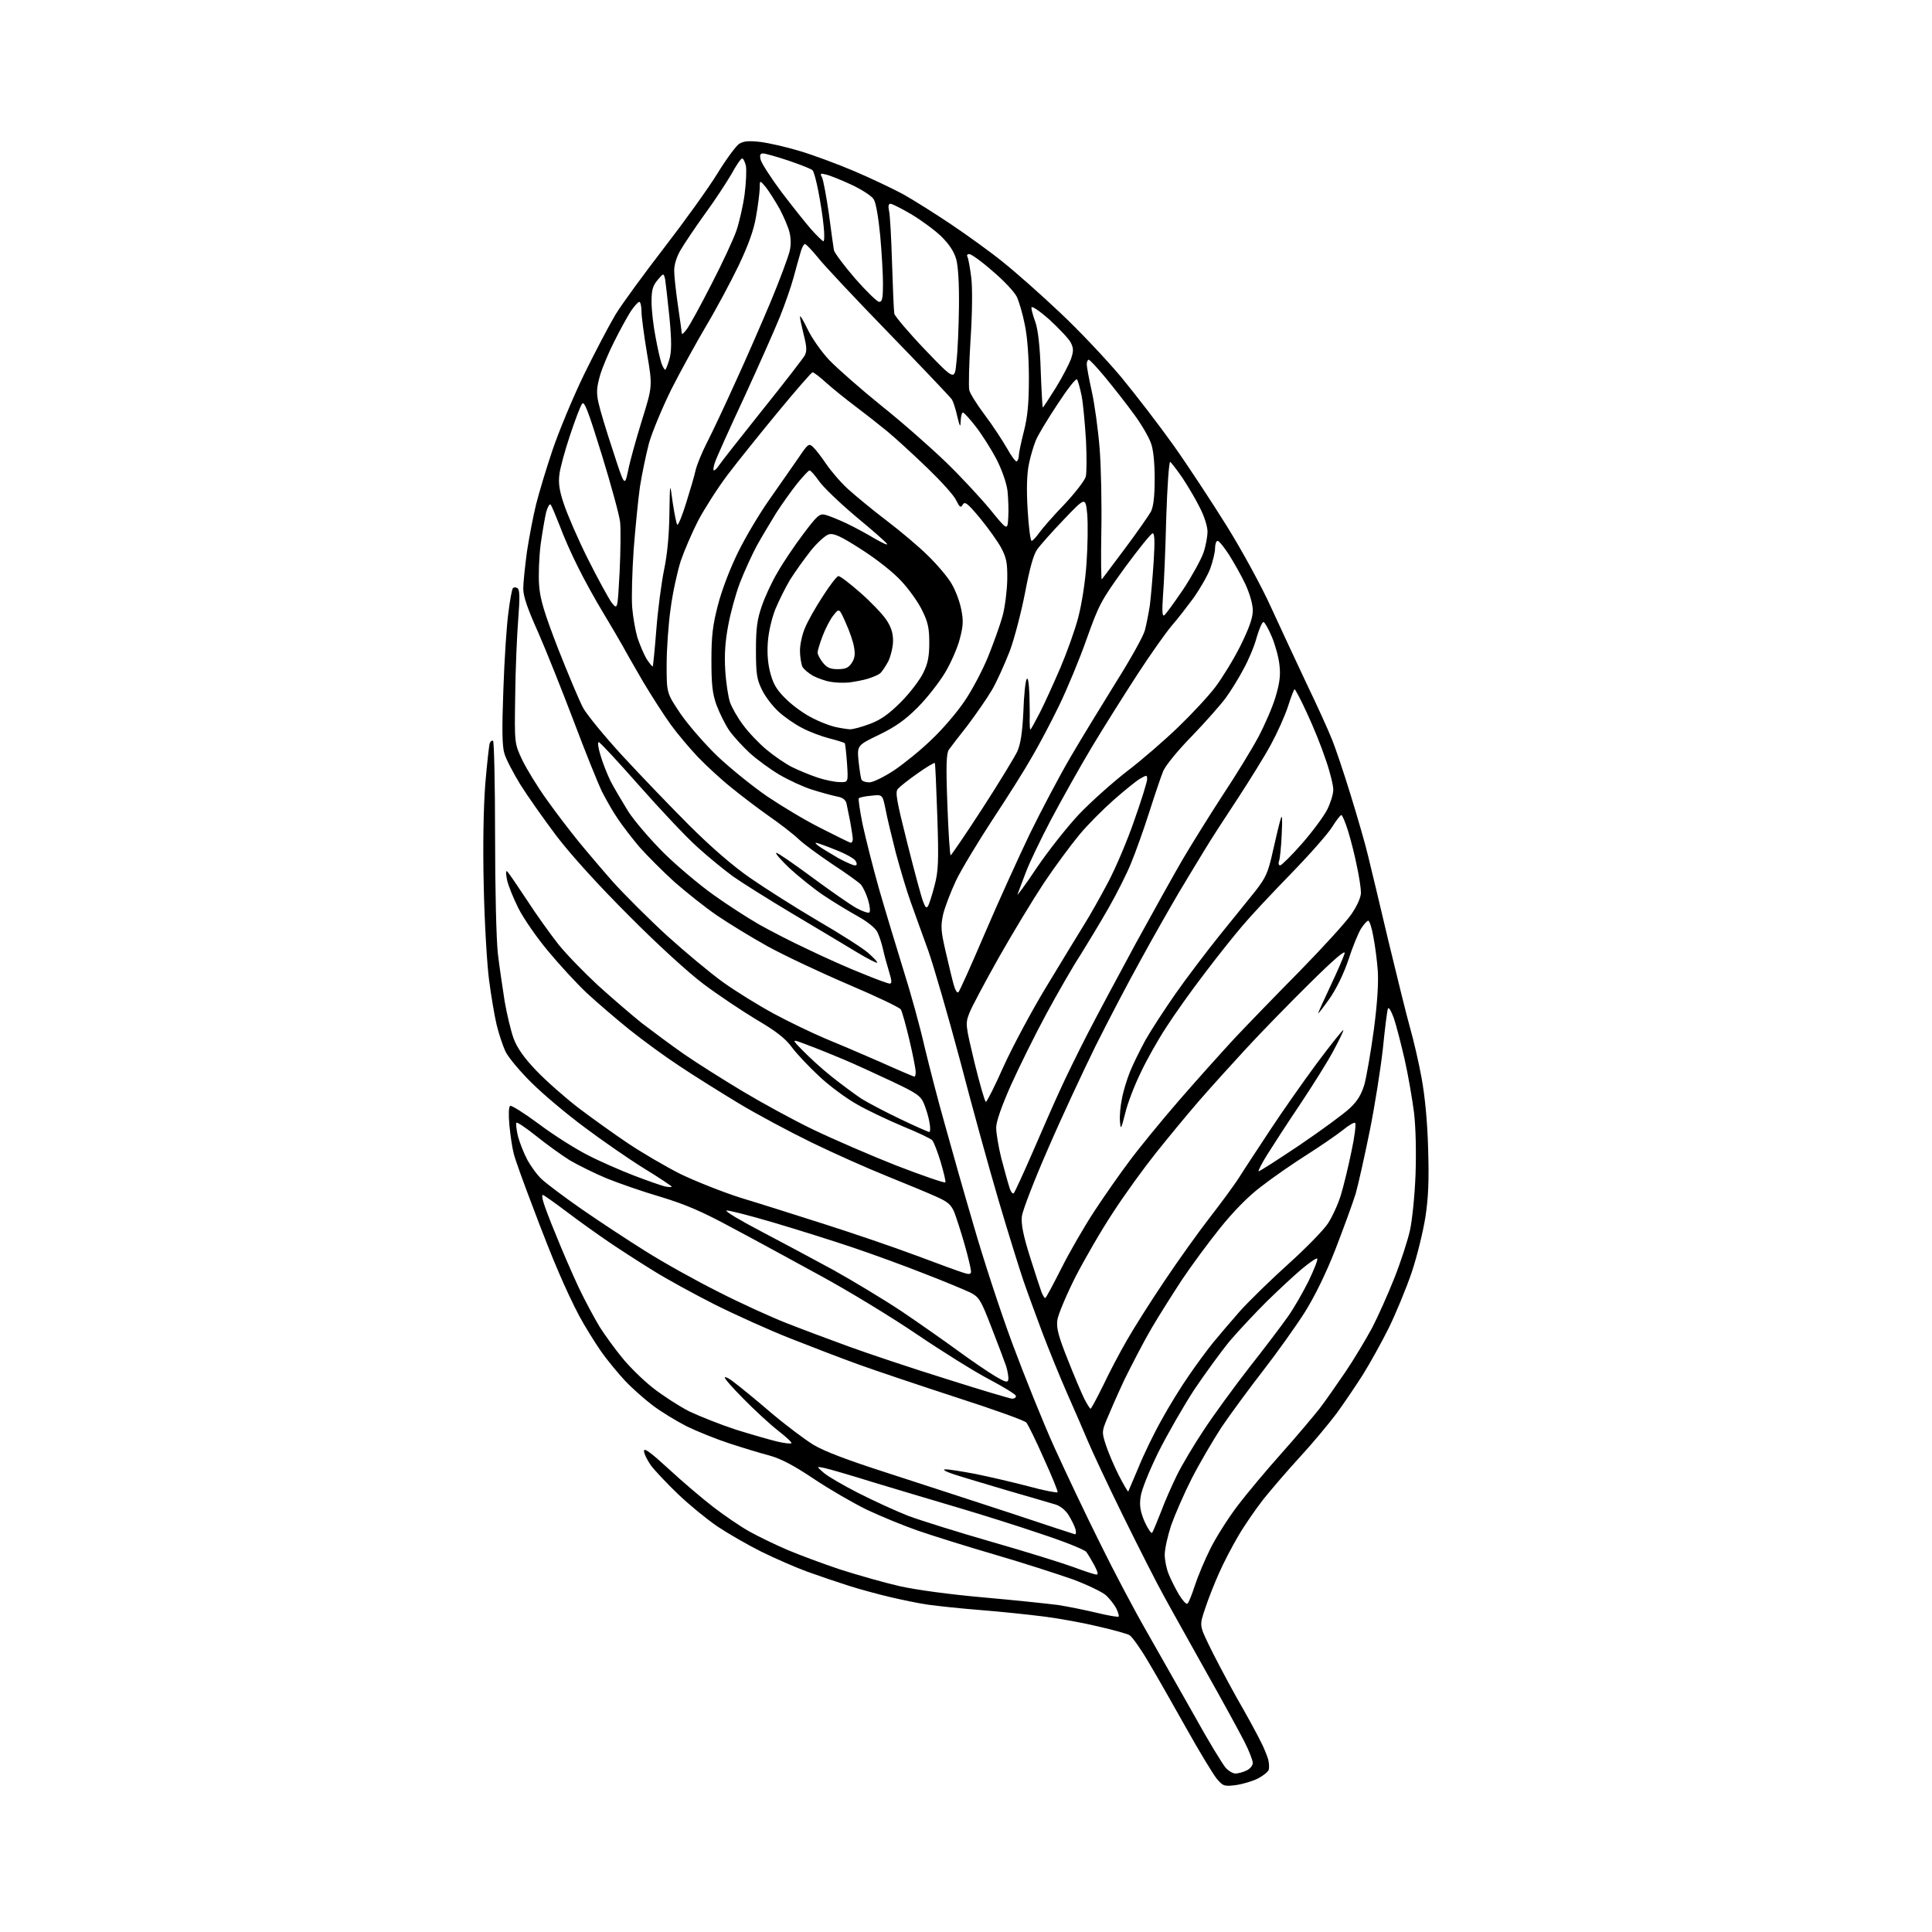 <?xml version="1.0" encoding="UTF-8" standalone="no"?>
<svg 
  version="1.1" 
  xmlns="http://www.w3.org/2000/svg" 
  xmlns:xlink="http://www.w3.org/1999/xlink" 
  xmlns:svg="http://www.w3.org/2000/svg"
  xmlns:rdf="http://www.w3.org/1999/02/22-rdf-syntax-ns#"
  xmlns:cc="http://creativecommons.org/ns#"
  xmlns:dc="http://purl.org/dc/elements/1.1/"
  viewBox="0 0 768 768"
  width="768"
  height="768"
>
<style>svg {background-color: white; }</style>"
<path stroke="none" fill="black" fill-rule="evenodd" d="M491.3,709.6C486.6,710.2 486.2,710.0 483.7,707.1C482.3,705.4 476.7,696.2 471.4,686.7C466.1,677.2 459.3,665.3 456.3,660.3C453.3,655.2 450.0,650.6 449.0,650.0C447.9,649.4 442.5,647.9 436.8,646.6C431.1,645.2 421.3,643.4 415.0,642.6C408.7,641.8 397.2,640.6 389.5,640.0C381.8,639.4 372.6,638.4 369.0,637.9C365.4,637.4 358.7,636.0 354.0,634.9C349.3,633.8 341.9,631.8 337.5,630.4C333.1,629.0 325.7,626.5 321.0,624.8C316.3,623.1 308.1,619.5 302.6,616.8C297.2,614.1 289.4,609.6 285.2,606.8C281.1,604.0 274.1,598.3 269.7,594.1C265.3,589.9 260.4,584.7 258.8,582.6C257.3,580.5 256.0,577.8 256.0,576.8C256.0,575.4 258.6,577.3 265.9,584.0C271.3,589.0 279.3,595.8 283.6,599.1C287.9,602.4 294.3,606.8 297.9,608.8C301.5,610.8 308.3,614.1 313.0,616.1C317.7,618.1 327.1,621.6 334.0,623.9C340.9,626.1 351.4,629.1 357.5,630.5C364.2,632.0 377.4,633.8 391.0,635.0C403.4,636.1 416.6,637.5 420.5,638.0C424.4,638.6 431.3,640.0 435.9,641.1C440.5,642.2 444.4,642.9 444.7,642.6C444.9,642.4 444.5,640.9 443.7,639.3C442.9,637.8 441.1,635.5 439.7,634.2C438.3,632.9 432.3,630.0 426.4,627.8C420.4,625.7 406.5,621.2 395.5,618.0C384.5,614.8 370.8,610.5 365.0,608.5C359.2,606.5 350.0,602.7 344.5,600.1C339.0,597.4 329.5,591.9 323.4,587.8C315.5,582.5 310.5,579.9 305.9,578.6C302.4,577.7 295.2,575.5 290.0,573.8C284.8,572.1 277.1,569.0 273.0,567.0C268.9,564.9 262.8,561.2 259.5,558.7C256.2,556.2 251.2,551.8 248.4,548.8C245.7,545.9 241.3,540.6 238.8,537.0C236.3,533.4 232.4,527.1 230.2,523.0C228.0,518.9 224.4,511.2 222.2,506.0C219.9,500.8 215.2,488.9 211.7,479.5C208.1,470.1 204.7,460.7 204.2,458.5C203.6,456.3 202.9,451.3 202.5,447.4C202.1,443.0 202.2,440.0 202.8,439.6C203.3,439.3 208.4,442.5 214.2,446.8C219.9,451.1 228.6,456.6 233.5,459.1C238.5,461.7 246.8,465.3 252.0,467.3C257.2,469.3 262.7,471.2 264.2,471.6C265.8,471.9 267.0,472.0 267.0,471.7C267.0,471.5 262.0,468.1 255.9,464.4C249.8,460.6 239.1,453.2 232.2,448.0C225.2,442.8 215.8,434.9 211.4,430.5C206.9,426.1 202.3,420.6 201.1,418.3C199.9,415.9 198.3,411.0 197.4,407.3C196.5,403.5 195.2,395.6 194.4,389.5C193.6,383.4 192.6,366.8 192.3,352.5C191.9,335.8 192.2,321.1 192.9,311.7C193.6,303.5 194.4,296.2 194.7,295.4C195.0,294.7 195.6,294.2 196.0,294.5C196.4,294.8 196.8,311.7 196.8,332.2C196.8,353.7 197.3,373.5 197.9,379.0C198.5,384.2 199.8,392.8 200.6,398.0C201.5,403.2 203.1,409.9 204.2,412.9C205.6,416.6 208.3,420.5 213.2,425.6C217.0,429.6 224.5,436.2 229.8,440.3C235.2,444.4 244.0,450.7 249.5,454.4C255.0,458.1 264.4,463.6 270.3,466.6C276.3,469.5 287.1,473.8 294.3,476.1C301.6,478.3 316.7,483.1 328.0,486.7C339.3,490.3 355.7,495.9 364.5,499.2C373.3,502.5 381.7,505.6 383.2,506.0C385.4,506.7 386.0,506.5 386.0,505.4C386.0,504.6 384.9,499.8 383.5,494.9C382.1,489.9 380.2,484.2 379.4,482.0C378.1,478.9 376.9,477.8 372.2,475.7C369.1,474.3 360.2,470.6 352.5,467.5C344.8,464.4 331.3,458.4 322.5,454.1C313.7,449.8 300.6,442.8 293.5,438.5C286.4,434.2 275.8,427.6 270.0,423.7C264.2,419.9 255.2,413.3 250.1,409.2C244.9,405.0 237.2,398.4 233.1,394.6C229.0,390.7 222.2,383.3 217.9,378.1C213.6,373.0 208.3,365.4 206.1,361.1C204.0,356.9 201.9,351.7 201.5,349.5C201.0,346.9 201.1,345.8 201.7,346.5C202.3,347.1 205.7,352.1 209.4,357.7C213.0,363.3 218.7,371.2 221.9,375.3C225.1,379.3 232.2,386.6 237.6,391.6C243.0,396.5 250.9,403.3 255.0,406.6C259.2,409.8 266.8,415.5 272.0,419.1C277.2,422.7 287.7,429.3 295.2,433.8C302.7,438.3 315.3,445.2 323.2,449.0C331.1,452.8 346.1,459.3 356.5,463.4C366.9,467.4 375.6,470.4 375.8,470.0C376.0,469.5 375.1,465.9 373.9,461.8C372.7,457.8 371.2,454.0 370.6,453.3C370.0,452.6 364.7,450.1 358.8,447.7C352.9,445.2 344.6,441.3 340.5,438.9C336.4,436.6 329.6,431.6 325.6,427.8C321.5,424.0 316.6,418.8 314.7,416.2C312.1,412.7 308.5,409.9 300.5,405.2C294.7,401.7 285.3,395.4 279.7,391.2C273.8,386.8 261.3,375.4 250.0,364.0C237.6,351.6 227.1,340.0 221.2,332.3C216.1,325.5 209.6,316.3 206.8,311.8C204.0,307.2 201.1,301.7 200.5,299.5C199.6,296.6 199.5,289.8 200.1,274.0C200.5,262.2 201.4,248.4 202.1,243.5C202.7,238.6 203.5,234.2 203.9,233.8C204.2,233.4 205.1,233.4 205.7,233.8C206.6,234.4 206.7,237.3 206.0,246.2C205.5,252.5 204.9,266.3 204.8,276.6C204.5,295.5 204.5,295.5 207.6,302.1C209.4,305.8 213.8,313.0 217.5,318.1C221.2,323.3 226.8,330.6 229.9,334.4C233.0,338.2 239.2,345.5 243.6,350.5C248.1,355.5 257.8,365.2 265.1,371.9C272.5,378.6 282.6,387.0 287.5,390.5C292.4,394.0 301.4,399.6 307.5,402.9C313.6,406.2 322.6,410.5 327.5,412.6C332.4,414.6 342.5,418.9 349.8,422.1C357.1,425.4 363.3,428.0 363.5,428.0C363.8,428.0 364.0,427.1 364.0,426.1C364.0,425.0 362.9,419.3 361.5,413.4C360.1,407.5 358.6,402.1 358.1,401.3C357.7,400.5 348.2,396.0 336.9,391.2C325.7,386.4 311.3,379.6 305.0,376.1C298.7,372.6 289.7,367.1 285.0,363.9C280.3,360.7 272.7,354.6 268.0,350.5C263.4,346.3 257.2,340.1 254.2,336.7C251.3,333.3 247.4,328.2 245.6,325.5C243.7,322.8 240.9,317.8 239.2,314.5C237.6,311.1 232.5,298.5 228.0,286.5C223.4,274.4 217.1,258.6 213.9,251.3C209.7,242.0 208.0,237.0 208.0,234.0C208.0,231.7 208.7,225.0 209.5,219.1C210.4,213.3 212.0,204.9 213.1,200.5C214.2,196.1 217.1,186.4 219.6,179.0C222.1,171.6 227.7,158.1 232.1,149.0C236.5,140.0 242.2,129.2 244.7,125.0C247.2,120.9 255.9,109.0 264.0,98.5C272.1,88.0 281.6,74.8 285.1,69.1C288.6,63.4 292.5,58.1 293.8,57.2C295.5,56.1 297.5,55.9 302.1,56.4C305.4,56.8 312.5,58.4 317.8,60.0C323.2,61.6 332.9,65.2 339.5,68.0C346.1,70.8 354.9,75.0 359.0,77.2C363.1,79.5 371.7,84.9 378.1,89.2C384.5,93.5 393.8,100.2 398.6,104.1C403.5,108.0 413.7,117.0 421.3,124.2C428.9,131.3 439.8,142.9 445.6,149.8C451.3,156.7 460.7,168.9 466.4,176.9C472.1,184.9 481.6,199.4 487.6,209.0C493.7,218.8 501.5,233.1 505.3,241.5C509.1,249.8 515.5,263.5 519.5,272.0C523.6,280.5 528.0,290.2 529.3,293.5C530.7,296.8 534.1,306.9 536.9,316.0C539.7,325.1 542.9,336.1 543.9,340.5C545.0,344.9 548.6,360.0 551.9,374.0C555.3,388.0 559.1,403.6 560.5,408.5C561.9,413.4 564.0,422.4 565.1,428.5C566.4,435.6 567.4,445.5 567.7,456.5C568.1,469.2 567.8,476.2 566.6,483.9C565.7,489.6 563.3,499.5 561.1,506.0C558.9,512.4 554.8,522.3 552.0,528.0C549.2,533.6 544.6,541.9 541.8,546.4C539.0,550.8 534.2,557.9 531.2,562.0C528.1,566.1 521.7,573.8 516.9,579.0C512.1,584.2 505.5,591.9 502.2,596.0C499.0,600.1 494.4,606.8 492.1,610.8C489.7,614.9 486.3,621.4 484.6,625.3C482.8,629.3 480.3,635.6 479.1,639.3C476.8,646.1 476.8,646.1 480.5,653.8C482.5,658.0 487.4,667.3 491.4,674.5C495.5,681.6 499.8,689.5 501.0,692.0C502.3,694.4 503.6,697.7 504.1,699.3C504.5,700.8 504.6,702.8 504.3,703.6C504.0,704.4 502.1,705.9 500.0,707.0C498.0,708.0 494.1,709.2 491.3,709.6zM491.1,705.0C492.1,705.0 494.1,704.5 495.5,703.8C496.9,703.2 498.0,701.8 498.0,700.8C498.0,699.8 496.5,695.9 494.6,692.2C492.7,688.5 485.9,676.0 479.4,664.5C473.0,653.0 465.4,639.5 462.7,634.5C459.9,629.5 452.6,615.1 446.4,602.5C440.2,589.9 434.0,576.6 432.5,573.0C431.0,569.4 427.3,560.9 424.3,554.1C421.3,547.3 416.8,536.2 414.3,529.6C411.8,522.9 408.4,513.7 406.8,509.0C405.2,504.3 400.7,489.9 396.9,477.0C393.1,464.1 386.2,439.1 381.6,421.4C376.9,403.8 371.2,384.2 369.0,377.9C366.7,371.7 363.6,362.9 362.0,358.5C360.4,354.1 357.8,345.3 356.1,339.0C354.5,332.7 352.6,324.9 352.0,321.6C350.8,315.8 350.8,315.8 346.4,316.3C343.9,316.5 341.7,317.0 341.4,317.3C341.1,317.5 341.8,322.2 342.9,327.7C344.1,333.2 347.0,344.8 349.5,353.6C352.0,362.3 356.4,376.7 359.1,385.5C361.9,394.3 365.7,408.0 367.5,416.0C369.4,423.9 373.0,437.9 375.6,447.0C378.1,456.1 383.2,474.1 387.0,487.0C390.7,499.9 397.6,521.1 402.4,534.0C407.2,546.9 414.7,565.6 419.2,575.5C423.7,585.4 431.8,602.5 437.3,613.5C442.7,624.5 450.9,640.0 455.5,648.0C460.0,656.0 468.6,671.0 474.5,681.5C480.3,692.0 486.1,701.5 487.3,702.8C488.4,704.0 490.1,705.0 491.1,705.0zM472.0,637.5C472.5,637.2 473.8,633.9 475.0,630.2C476.2,626.5 479.0,619.9 481.2,615.5C483.4,611.1 488.2,603.5 492.0,598.5C495.8,593.5 503.7,584.1 509.6,577.5C515.5,570.9 522.1,563.0 524.5,560.0C526.8,557.0 531.4,550.4 534.8,545.4C538.2,540.4 542.9,532.5 545.4,527.9C547.8,523.3 551.8,514.3 554.3,508.0C556.8,501.7 559.6,493.1 560.5,489.0C561.4,484.9 562.4,474.9 562.7,466.8C563.0,457.9 562.8,448.3 562.1,442.3C561.4,436.9 559.8,427.5 558.4,421.3C557.0,415.2 555.1,407.8 554.1,404.8C553.0,401.8 552.0,400.1 551.7,401.0C551.4,401.8 550.5,409.0 549.7,417.0C548.8,425.0 546.5,439.6 544.5,449.5C542.5,459.4 540.0,470.6 538.9,474.5C537.7,478.4 534.1,488.2 530.9,496.5C527.2,506.0 522.7,515.2 518.7,521.6C515.2,527.1 507.8,537.5 502.3,544.6C496.7,551.8 489.2,562.0 485.6,567.3C482.1,572.7 476.7,581.9 473.7,587.8C470.7,593.7 467.1,602.0 465.6,606.2C464.2,610.4 463.0,615.7 463.0,618.0C463.0,620.2 463.7,623.7 464.6,625.8C465.4,627.8 467.2,631.4 468.6,633.8C470.0,636.1 471.5,637.8 472.0,637.5zM435.8,625.9C436.7,626.0 436.4,624.9 435.0,622.2C433.9,620.2 432.5,617.8 431.8,616.9C431.1,616.0 423.1,612.8 414.0,609.8C404.9,606.7 390.3,602.1 381.5,599.5C372.7,596.9 357.6,592.4 348.0,589.5C338.4,586.5 329.1,583.8 327.5,583.5C324.5,582.9 324.5,582.9 327.5,585.5C329.1,586.9 335.3,590.5 341.2,593.5C347.1,596.5 356.0,600.6 361.1,602.6C366.2,604.5 381.3,609.2 394.5,613.0C407.8,616.8 422.2,621.3 426.6,622.9C430.9,624.5 435.1,625.9 435.8,625.9zM427.3,609.9C427.8,609.9 427.8,609.0 427.5,607.8C427.1,606.5 425.9,604.1 424.8,602.3C423.7,600.5 421.6,598.7 419.7,598.1C417.9,597.6 409.3,595.0 400.5,592.5C391.7,589.9 382.0,587.0 379.0,586.0C375.9,585.0 374.5,584.1 375.7,584.1C376.9,584.0 382.3,584.9 387.7,585.9C393.1,587.0 402.6,589.2 408.7,590.8C414.9,592.5 420.2,593.5 420.4,593.2C420.6,592.8 418.1,586.7 414.9,579.7C411.8,572.6 408.6,566.2 408.0,565.5C407.4,564.7 394.8,560.2 380.2,555.5C365.5,550.7 347.9,544.8 341.0,542.3C334.1,539.8 321.9,535.1 313.8,531.9C305.7,528.7 292.4,522.7 284.2,518.6C276.1,514.5 264.9,508.4 259.5,505.0C254.0,501.6 246.1,496.5 242.0,493.7C237.9,490.9 230.4,485.6 225.4,481.8C220.5,478.1 216.1,475.0 215.8,475.0C215.4,475.0 215.5,476.2 216.0,477.8C216.4,479.3 218.6,485.2 221.0,490.9C223.3,496.7 227.3,505.9 229.9,511.5C232.5,517.0 236.4,524.2 238.4,527.5C240.5,530.8 244.5,536.3 247.3,539.7C250.1,543.2 255.5,548.5 259.4,551.6C263.2,554.6 269.8,558.9 273.9,561.0C278.1,563.0 286.4,566.3 292.5,568.3C298.6,570.2 305.9,572.3 308.8,573.0C311.7,573.7 314.3,574.0 314.6,573.7C314.9,573.4 312.5,571.2 309.3,568.7C306.1,566.2 299.9,560.5 295.6,556.1C291.2,551.7 287.8,547.8 288.1,547.5C288.4,547.2 290.3,548.2 292.2,549.8C294.2,551.3 300.6,556.5 306.4,561.5C312.3,566.5 319.9,572.2 323.3,574.3C327.6,576.9 336.8,580.4 353.0,585.6C365.9,589.8 387.8,596.9 401.5,601.4C415.2,606.0 426.9,609.8 427.3,609.9zM458.0,609.3C458.3,608.9 459.9,605.1 461.5,601.0C463.0,596.9 465.9,590.4 467.8,586.5C469.7,582.6 474.5,574.5 478.5,568.5C482.5,562.4 490.7,551.2 496.6,543.6C502.6,536.0 509.4,527.0 511.8,523.6C514.2,520.3 517.9,513.8 520.2,509.2C522.4,504.6 524.0,500.6 523.6,500.3C523.3,500.0 520.5,501.9 517.3,504.6C514.1,507.3 507.9,513.1 503.4,517.5C499.0,521.9 492.5,528.8 489.0,532.9C485.6,537.0 479.2,545.8 474.8,552.3C470.5,558.9 464.0,570.2 460.4,577.4C456.7,585.0 453.7,592.4 453.4,595.1C452.9,598.5 453.3,600.9 455.0,604.9C456.3,607.7 457.6,609.7 458.0,609.3zM448.5,592.9C448.6,592.7 450.4,588.5 452.5,583.5C454.5,578.5 458.6,570.0 461.7,564.5C464.7,559.0 469.7,550.9 472.8,546.5C475.8,542.1 480.2,536.2 482.4,533.5C484.6,530.8 489.4,525.2 492.9,521.2C496.5,517.2 505.2,508.7 512.2,502.4C519.2,496.1 526.3,488.8 527.9,486.3C529.6,483.7 531.9,478.7 533.0,475.1C534.1,471.5 536.0,463.7 537.2,457.8C538.5,451.9 539.1,446.8 538.7,446.4C538.4,446.0 536.1,447.3 533.7,449.3C531.3,451.2 524.9,455.6 519.4,459.1C514.0,462.5 505.8,468.2 501.3,471.7C496.0,475.7 490.2,481.7 484.9,488.3C480.4,493.9 473.7,503.0 470.0,508.5C466.4,514.0 460.8,522.8 457.7,528.1C454.6,533.4 449.8,542.7 446.9,548.6C444.1,554.6 441.0,561.7 439.9,564.4C438.0,569.0 438.0,569.5 439.6,574.4C440.5,577.2 442.8,582.6 444.7,586.4C446.6,590.1 448.3,593.0 448.5,592.9zM433.5,560.0C433.8,560.0 436.0,555.8 438.5,550.8C440.9,545.7 445.2,537.5 448.0,532.7C450.8,527.8 457.5,517.2 462.9,509.2C468.3,501.1 476.4,489.8 480.9,484.0C485.4,478.2 490.8,470.9 492.8,467.7C494.8,464.5 500.3,456.2 504.9,449.2C509.5,442.2 517.9,430.2 523.6,422.5C529.3,414.9 534.0,409.0 534.0,409.5C534.0,410.1 532.1,413.9 529.9,418.0C527.7,422.1 521.8,431.5 516.8,439.0C511.8,446.4 506.0,455.4 503.8,458.9C501.6,462.4 500.1,465.4 500.3,465.6C500.5,465.8 507.8,461.1 516.6,455.2C525.3,449.3 534.3,442.7 536.6,440.5C539.7,437.6 541.2,435.0 542.4,431.0C543.2,428.0 544.9,418.3 546.1,409.5C547.5,399.0 548.0,390.9 547.7,386.0C547.4,381.9 546.6,375.7 545.9,372.2C545.3,368.8 544.4,366.0 543.9,366.0C543.4,366.0 542.1,367.5 541.0,369.2C539.9,371.0 537.6,376.6 536.0,381.6C534.1,387.2 531.2,393.1 528.5,397.0C526.0,400.5 524.0,403.1 524.0,402.8C524.0,402.5 526.2,397.6 528.9,391.9C531.6,386.2 534.1,380.4 534.5,379.0C535.0,377.3 530.4,381.2 520.5,391.0C512.4,399.0 501.0,410.7 495.2,417.0C489.3,423.4 480.8,432.8 476.3,438.0C471.8,443.2 464.3,452.3 459.5,458.3C454.8,464.2 447.1,474.8 442.5,481.9C437.8,489.0 431.1,500.6 427.4,507.8C423.8,515.0 420.6,522.6 420.3,524.8C419.9,527.9 420.7,531.1 424.5,540.6C427.1,547.2 430.1,554.2 431.1,556.2C432.2,558.3 433.3,560.0 433.5,560.0zM402.3,556.0C403.3,556.0 404.0,555.5 403.8,554.8C403.6,554.2 398.7,551.2 393.0,548.2C387.3,545.2 374.5,537.2 364.6,530.5C354.6,523.7 337.5,513.3 326.5,507.3C315.5,501.3 299.6,492.6 291.1,488.1C279.3,481.7 272.6,478.8 262.7,475.8C255.5,473.7 245.8,470.3 241.1,468.4C236.3,466.4 229.9,463.2 226.6,461.3C223.4,459.3 217.4,455.0 213.3,451.7C209.2,448.4 205.6,446.0 205.3,446.3C205.0,446.7 205.3,449.1 205.9,451.7C206.6,454.3 208.3,458.6 209.7,461.2C211.1,463.7 213.6,467.2 215.4,468.8C217.1,470.4 224.1,475.7 231.0,480.5C237.9,485.3 249.3,492.8 256.5,497.3C263.6,501.8 276.7,509.1 285.5,513.5C294.3,518.0 306.4,523.5 312.5,525.9C318.6,528.3 329.8,532.5 337.5,535.3C345.2,538.1 362.5,543.9 376.0,548.1C389.5,552.4 401.3,555.9 402.3,556.0zM400.8,548.5C401.0,547.7 400.6,545.3 400.0,543.2C399.3,541.2 396.7,534.2 394.1,527.6C389.9,516.7 389.2,515.6 385.7,513.8C383.6,512.8 375.5,509.4 367.7,506.4C359.9,503.3 347.0,498.6 339.0,495.9C331.0,493.2 316.7,488.7 307.2,485.9C297.7,483.1 289.4,481.0 288.8,481.2C288.1,481.5 294.2,485.1 302.2,489.3C310.2,493.5 323.3,500.5 331.2,504.8C339.1,509.2 351.4,516.6 358.6,521.4C365.7,526.2 375.8,533.3 381.0,537.1C386.2,540.9 392.8,545.4 395.5,547.0C399.5,549.4 400.6,549.7 400.8,548.5zM415.5,516.0C415.8,516.0 418.6,510.7 421.9,504.2C425.1,497.8 431.0,487.6 435.0,481.5C439.0,475.4 445.3,466.4 449.0,461.5C452.7,456.5 461.6,445.6 468.8,437.3C476.0,429.0 485.9,418.0 490.7,412.8C495.5,407.7 507.1,395.7 516.5,386.2C525.8,376.7 535.2,366.4 537.2,363.4C539.5,360.1 541.0,356.6 541.0,354.9C541.0,353.2 540.3,348.5 539.4,344.4C538.6,340.2 537.0,334.0 535.9,330.4C534.8,326.9 533.6,324.0 533.2,324.0C532.8,324.0 531.2,326.1 529.5,328.8C527.9,331.4 520.5,339.8 513.0,347.5C505.5,355.2 496.9,364.4 493.9,368.0C490.8,371.6 484.0,380.1 478.8,387.0C473.5,393.9 466.7,403.5 463.5,408.5C460.3,413.4 455.7,421.5 453.4,426.5C451.0,431.4 448.2,438.6 447.3,442.5C445.6,449.1 445.5,449.3 445.2,445.7C445.0,443.6 445.4,439.5 446.0,436.7C446.5,433.8 448.0,429.0 449.2,426.0C450.4,423.0 453.2,417.4 455.3,413.5C457.5,409.6 462.9,401.3 467.3,395.0C471.7,388.7 479.7,378.2 484.9,371.7C490.2,365.2 496.6,357.2 499.2,354.0C503.2,348.8 504.1,346.9 506.0,338.3C507.2,332.9 508.6,327.1 509.1,325.5C509.7,323.5 509.8,325.4 509.5,331.6C509.3,336.6 508.8,341.5 508.4,342.4C508.1,343.3 508.3,344.0 508.9,344.0C509.4,344.0 513.4,340.1 517.6,335.3C521.8,330.5 526.3,324.4 527.6,321.8C528.9,319.2 530.0,315.7 530.0,313.9C530.0,312.2 528.7,306.8 527.0,302.0C525.4,297.1 522.1,288.9 519.6,283.6C517.2,278.3 514.9,274.0 514.6,274.0C514.4,274.0 513.2,277.0 512.0,280.8C510.8,284.5 507.8,291.2 505.3,295.8C502.9,300.3 496.8,310.1 491.9,317.6C487.0,325.0 481.1,334.1 478.9,337.8C476.6,341.5 472.0,349.2 468.5,355.0C465.1,360.8 458.3,372.7 453.5,381.5C448.6,390.3 440.5,405.8 435.4,416.0C430.4,426.2 421.8,444.6 416.5,456.9C411.1,469.2 406.5,481.2 406.2,483.5C405.9,486.7 406.7,490.9 409.4,499.5C411.4,505.9 413.5,512.2 414.0,513.6C414.5,514.9 415.2,516.0 415.5,516.0zM403.0,474.3C403.4,473.9 406.8,466.5 410.5,458.0C414.2,449.5 419.0,438.4 421.3,433.5C423.5,428.6 428.5,418.4 432.3,411.0C436.1,403.6 444.8,387.4 451.5,375.0C458.3,362.6 466.7,347.5 470.2,341.5C473.8,335.4 480.9,324.0 486.1,316.0C491.4,308.0 497.7,297.7 500.2,293.0C502.7,288.3 505.8,281.2 507.0,277.2C508.7,271.5 509.1,268.5 508.6,264.3C508.3,261.3 506.9,256.3 505.6,253.2C504.3,250.1 502.8,247.4 502.3,247.3C501.8,247.1 500.6,249.8 499.6,253.2C498.7,256.7 496.3,262.4 494.3,266.0C492.4,269.6 489.2,274.8 487.2,277.5C485.2,280.2 479.2,287.0 473.9,292.5C468.3,298.2 463.4,304.2 462.4,306.5C461.5,308.7 459.0,316.1 456.8,323.0C454.6,329.9 451.4,338.8 449.7,342.9C448.1,347.0 444.0,355.1 440.7,360.9C437.4,366.7 432.3,375.1 429.5,379.6C426.6,384.0 420.5,394.6 415.9,403.1C411.3,411.6 405.0,424.4 401.8,431.5C398.1,439.9 396.0,445.8 396.0,448.3C396.0,450.4 396.9,455.8 398.0,460.3C399.2,464.8 400.6,470.0 401.2,471.8C401.7,473.7 402.6,474.8 403.0,474.3zM369.4,450.0C369.8,450.0 369.9,448.3 369.5,446.3C369.2,444.3 368.2,441.0 367.4,439.0C366.0,435.6 364.8,434.7 354.2,429.7C347.8,426.7 339.1,422.7 335.0,421.0C330.9,419.3 324.6,416.7 321.0,415.4C314.5,412.9 314.5,412.9 319.0,417.5C321.5,420.1 326.6,424.8 330.5,427.9C334.4,431.0 339.8,435.0 342.5,436.8C345.3,438.5 352.3,442.2 358.0,444.9C363.8,447.7 368.9,449.9 369.4,450.0zM391.9,438.0C392.3,438.0 395.5,431.7 398.9,424.0C402.4,416.3 410.0,402.0 415.9,392.3C421.8,382.5 428.6,371.4 431.0,367.5C433.4,363.7 437.7,356.0 440.6,350.5C443.5,345.0 448.2,334.0 450.9,326.1C453.7,318.2 456.0,310.8 456.0,309.8C456.0,308.0 455.9,308.0 453.1,309.6C451.6,310.5 446.9,314.3 442.7,318.0C438.5,321.7 432.3,327.9 429.0,331.9C425.7,335.9 419.3,344.5 414.9,351.1C410.6,357.6 402.5,371.0 397.0,380.7C391.5,390.5 386.2,400.4 385.3,402.8C383.7,407.0 383.8,407.4 387.4,422.5C389.5,431.0 391.5,438.0 391.9,438.0zM381.0,394.4C381.5,393.9 386.2,383.4 391.5,371.0C396.8,358.6 404.9,340.8 409.4,331.4C414.0,322.0 421.2,308.4 425.4,301.2C429.6,294.0 437.8,280.6 443.5,271.4C449.3,262.2 454.5,252.9 455.1,250.6C455.7,248.3 456.6,243.8 457.1,240.5C457.5,237.2 458.2,229.4 458.6,223.2C459.1,215.4 459.0,212.0 458.2,212.0C457.6,212.0 452.6,218.2 447.1,225.7C437.7,238.7 436.9,240.2 432.0,253.9C429.2,261.9 424.2,273.9 421.0,280.5C417.8,287.1 412.9,296.4 410.1,301.1C407.4,305.9 400.4,317.0 394.5,325.9C388.7,334.8 382.1,345.7 380.0,350.1C377.9,354.6 375.6,360.6 374.9,363.5C373.9,368.2 374.0,370.0 375.9,378.2C377.1,383.4 378.5,389.3 379.1,391.4C379.7,393.6 380.5,394.9 381.0,394.4zM353.7,391.0C354.6,391.0 354.5,389.8 353.4,386.2C352.6,383.6 351.5,379.6 351.0,377.3C350.5,375.0 349.5,372.0 348.8,370.6C348.1,369.0 345.0,366.5 341.1,364.3C337.5,362.3 331.2,358.5 327.2,355.8C323.2,353.1 317.2,348.2 313.7,345.0C310.3,341.7 308.0,339.1 308.6,339.0C309.2,339.0 315.6,343.4 322.9,348.8C330.2,354.2 338.1,359.7 340.5,361.0C342.9,362.3 345.2,363.1 345.6,362.7C346.0,362.3 345.8,360.1 345.1,357.8C344.4,355.4 343.1,352.7 342.2,351.6C341.2,350.6 336.2,347.0 331.0,343.6C325.8,340.1 319.7,335.7 317.5,333.6C315.4,331.6 310.0,327.4 305.5,324.3C301.1,321.2 294.4,316.1 290.5,312.9C286.6,309.8 280.8,304.4 277.4,300.9C274.1,297.4 269.2,291.6 266.6,288.0C264.0,284.4 259.1,276.8 255.7,271.1C252.4,265.4 248.7,259.0 247.6,256.9C246.4,254.8 243.0,248.9 239.9,243.8C236.8,238.7 232.2,230.4 229.8,225.5C227.3,220.6 224.0,213.1 222.5,209.0C220.9,204.9 219.3,201.1 218.9,200.6C218.5,200.1 217.7,201.5 217.1,203.6C216.6,205.8 215.6,211.5 214.9,216.5C214.3,221.4 214.0,228.7 214.3,232.6C214.7,238.2 216.3,243.5 221.9,258.0C225.9,268.1 230.3,278.6 231.8,281.4C233.3,284.1 240.3,292.7 247.4,300.4C254.6,308.2 266.5,320.6 273.9,328.0C282.6,336.7 291.4,344.3 298.2,349.0C304.1,353.1 316.1,360.7 324.9,365.9C333.7,371.0 342.8,376.8 345.0,378.7C347.3,380.7 348.9,382.4 348.7,382.7C348.4,382.9 344.9,381.1 340.9,378.7C336.8,376.2 325.4,369.4 315.5,363.5C305.6,357.6 294.8,350.8 291.4,348.4C288.1,346.0 281.7,340.8 277.3,336.8C272.8,332.8 262.4,321.7 254.0,312.2C245.7,302.8 238.5,295.0 238.0,295.0C237.5,295.0 237.8,297.4 238.7,300.2C239.5,303.1 241.4,307.8 242.7,310.5C244.1,313.2 247.3,318.6 249.7,322.5C252.2,326.4 258.6,333.8 263.9,339.1C269.3,344.4 278.1,351.8 283.6,355.7C289.0,359.6 297.1,364.8 301.6,367.4C306.0,369.9 314.9,374.5 321.4,377.5C327.8,380.6 337.4,384.9 342.8,387.0C348.1,389.2 353.0,391.0 353.7,391.0zM369.0,360.0C369.4,359.2 370.6,355.6 371.5,352.0C373.0,346.4 373.2,342.5 372.6,324.6C372.2,313.0 371.8,303.5 371.6,303.3C371.4,303.1 368.3,304.9 364.8,307.4C361.2,309.9 357.7,312.7 356.9,313.6C355.8,314.9 356.4,318.2 360.7,335.3C363.5,346.4 366.3,356.9 367.0,358.5C367.9,360.9 368.3,361.2 369.0,360.0zM412.1,345.0C416.7,338.2 424.3,328.6 429.0,323.6C433.7,318.7 442.2,311.1 448.0,306.6C453.8,302.2 462.9,294.3 468.4,289.0C473.8,283.8 480.5,276.6 483.2,273.0C485.9,269.4 490.4,262.1 493.1,256.7C496.6,249.6 498.0,245.6 498.0,242.7C498.0,240.1 496.8,236.1 495.1,232.3C493.5,228.9 490.5,223.6 488.6,220.6C486.6,217.5 484.6,215.0 484.0,215.0C483.5,215.0 483.0,216.3 483.0,218.0C483.0,219.6 482.1,223.2 481.1,226.0C480.1,228.7 477.1,233.9 474.6,237.5C472.0,241.0 468.1,246.1 465.8,248.7C463.5,251.4 457.4,260.0 452.2,268.0C447.0,276.0 438.8,289.0 434.0,297.0C429.2,305.0 421.9,318.1 417.7,326.0C413.5,334.0 409.0,343.4 407.7,347.0C406.3,350.6 404.9,354.4 404.5,355.5C404.0,356.6 407.5,351.9 412.1,345.0zM339.8,344.0C340.7,344.0 340.8,343.5 340.1,342.2C339.6,341.3 336.0,339.3 332.1,337.8C328.2,336.2 324.7,335.0 324.3,335.0C323.9,335.0 324.6,335.8 326.0,336.7C327.3,337.6 330.7,339.6 333.4,341.2C336.2,342.7 339.1,344.0 339.8,344.0zM377.9,340.0C378.2,339.9 383.9,331.6 390.5,321.4C397.1,311.2 403.3,301.0 404.4,298.7C405.7,295.7 406.4,291.3 406.8,283.0C407.0,276.7 407.6,270.8 408.1,270.0C408.6,269.0 409.0,271.2 409.2,276.0C409.3,280.1 409.4,285.0 409.3,286.8C409.3,288.5 409.4,290.0 409.6,290.0C409.8,290.0 411.5,286.9 413.4,283.2C415.3,279.5 418.9,271.5 421.5,265.5C424.1,259.4 427.3,250.5 428.6,245.5C430.0,240.2 431.4,231.4 431.9,224.0C432.4,217.1 432.5,208.3 432.2,204.5C431.5,197.5 431.5,197.5 423.0,206.4C418.3,211.3 413.5,216.7 412.3,218.4C410.8,220.5 409.3,226.0 407.5,235.5C406.0,243.2 403.3,253.7 401.4,258.8C399.4,263.9 396.3,270.9 394.3,274.3C392.3,277.7 387.9,284.0 384.6,288.4C381.2,292.7 377.9,297.0 377.2,298.0C376.2,299.4 376.0,304.1 376.6,319.9C377.0,331.0 377.6,340.0 377.9,340.0zM338.2,335.0C338.7,335.0 339.0,334.3 339.0,333.5C339.0,332.8 338.5,329.7 338.0,326.8C337.4,323.9 336.7,320.5 336.5,319.4C336.1,317.9 335.0,317.0 332.6,316.6C330.7,316.2 326.3,315.0 322.8,313.9C319.3,312.8 313.5,310.1 309.9,308.0C306.3,305.9 301.0,302.0 298.1,299.4C295.3,296.8 291.6,292.8 289.9,290.4C288.2,287.9 286.0,283.4 284.8,280.2C283.2,275.7 282.8,272.1 282.8,262.5C282.8,252.9 283.3,248.5 285.4,240.5C286.9,234.6 290.2,226.0 293.4,219.5C296.4,213.4 302.0,204.0 305.9,198.5C309.8,193.0 314.8,185.7 317.2,182.3C321.2,176.4 321.5,176.1 323.2,177.7C324.2,178.6 326.5,181.6 328.4,184.4C330.3,187.2 334.2,191.8 337.2,194.5C340.2,197.2 347.1,202.9 352.5,207.0C357.9,211.1 365.4,217.4 369.0,221.0C372.7,224.6 376.9,229.6 378.3,232.1C379.8,234.6 381.5,239.1 382.1,242.2C383.0,246.6 382.9,248.8 381.6,253.7C380.8,257.1 378.2,263.1 375.8,267.2C373.4,271.2 368.5,277.5 364.8,281.2C359.8,286.2 356.0,288.9 349.4,292.1C340.7,296.3 340.7,296.3 341.3,302.7C341.7,306.2 342.2,309.5 342.5,310.0C342.9,310.6 344.2,311.0 345.6,311.0C347.0,311.0 351.3,308.9 355.3,306.3C359.3,303.6 366.0,298.2 370.2,294.1C374.5,290.1 380.5,283.1 383.5,278.6C386.5,274.2 390.7,266.2 392.8,261.0C394.9,255.8 397.5,248.6 398.5,245.0C399.5,241.4 400.3,234.9 400.4,230.5C400.5,223.8 400.1,221.8 398.0,217.8C396.6,215.2 392.8,209.9 389.6,206.0C384.6,200.0 383.5,199.2 382.7,200.6C381.9,202.0 381.5,201.7 380.1,198.9C379.3,197.0 374.0,191.2 368.5,185.9C363.0,180.6 355.8,174.0 352.5,171.3C349.2,168.6 343.6,164.2 340.0,161.5C336.4,158.8 331.3,154.7 328.6,152.3C326.0,149.9 323.5,148.0 323.0,148.0C322.6,148.0 316.5,155.0 309.4,163.6C302.3,172.2 293.2,183.5 289.2,188.8C285.2,194.1 280.0,202.3 277.5,207.0C275.1,211.7 272.0,218.9 270.6,223.0C269.3,227.1 267.4,235.6 266.6,241.8C265.7,248.0 265.0,258.1 265.0,264.3C265.0,275.5 265.0,275.5 270.5,283.7C273.6,288.2 280.2,295.8 285.3,300.7C290.4,305.5 299.3,312.7 305.0,316.6C310.8,320.5 320.4,326.3 326.5,329.3C332.6,332.4 337.8,335.0 338.2,335.0zM333.9,310.9C337.2,311.0 337.2,311.0 336.7,303.4C336.4,299.3 336.0,295.7 335.8,295.4C335.5,295.2 332.8,294.3 329.6,293.5C326.5,292.7 321.7,290.9 318.9,289.4C316.1,288.0 311.9,285.1 309.5,282.9C307.1,280.7 304.1,276.8 302.9,274.2C300.9,270.2 300.5,268.0 300.5,258.5C300.5,249.7 301.0,246.2 302.8,241.0C304.0,237.4 306.8,231.3 309.1,227.5C311.3,223.6 315.9,216.8 319.3,212.3C324.7,205.1 325.8,204.1 327.9,204.6C329.2,204.9 333.0,206.4 336.4,208.0C339.8,209.6 344.9,212.4 347.9,214.2C350.9,215.9 353.0,216.9 352.6,216.2C352.2,215.5 346.7,210.7 340.3,205.4C334.0,200.1 327.4,193.8 325.7,191.4C324.0,189.0 322.3,187.0 321.8,187.0C321.4,187.0 319.2,189.4 316.9,192.2C314.6,195.1 310.8,200.4 308.5,204.0C306.3,207.6 302.8,213.4 300.8,217.0C298.9,220.6 295.9,227.1 294.2,231.5C292.5,235.9 290.4,243.6 289.5,248.5C288.3,254.8 287.9,260.2 288.3,266.5C288.6,271.4 289.5,277.2 290.2,279.2C290.9,281.2 293.2,285.3 295.4,288.2C297.5,291.1 301.7,295.5 304.7,298.0C307.7,300.5 312.2,303.6 314.8,304.9C317.4,306.2 322.0,308.1 325.0,309.1C328.0,310.1 332.0,310.9 333.9,310.9zM337.7,289.9C338.9,290.0 342.5,289.0 345.7,287.8C350.0,286.2 353.2,284.0 358.1,279.1C361.7,275.5 365.7,270.2 367.0,267.5C368.9,263.7 369.4,260.8 369.4,255.5C369.4,249.8 368.9,247.3 366.6,242.7C365.1,239.5 361.3,234.2 358.3,231.0C355.1,227.5 348.5,222.3 342.4,218.4C334.3,213.2 331.5,211.9 329.5,212.4C328.2,212.7 324.9,215.7 322.3,218.9C319.7,222.2 316.0,227.4 314.1,230.4C312.3,233.4 309.6,238.8 308.2,242.2C306.7,246.1 305.5,251.2 305.2,255.6C304.9,260.4 305.3,264.4 306.4,268.2C307.6,272.4 309.1,274.7 312.9,278.3C315.5,280.8 320.0,284.0 322.9,285.4C325.7,286.9 329.7,288.4 331.7,288.9C333.8,289.4 336.5,289.8 337.7,289.9zM337.5,271.3C335.3,271.5 331.9,271.4 330.0,271.0C328.1,270.7 325.1,269.6 323.3,268.7C321.5,267.7 319.6,266.1 319.0,265.1C318.5,264.0 318.0,261.1 318.0,258.6C318.0,256.2 318.9,252.1 320.0,249.6C321.0,247.1 324.2,241.4 327.1,237.0C329.9,232.6 332.7,229.0 333.3,229.0C334.0,229.0 337.9,232.0 342.0,235.6C346.1,239.2 350.7,244.0 352.2,246.2C354.2,249.1 355.0,251.6 355.0,254.7C355.0,257.1 354.1,260.8 353.1,262.9C352.0,264.9 350.6,267.1 349.8,267.7C349.1,268.3 346.9,269.2 345.0,269.8C343.1,270.4 339.7,271.0 337.5,271.3zM333.0,266.0C336.1,266.0 337.3,265.5 338.6,263.5C339.8,261.7 340.0,260.0 339.5,257.3C339.2,255.2 337.7,250.9 336.2,247.6C333.6,241.7 333.6,241.7 331.3,244.6C330.0,246.2 328.1,249.9 327.0,252.8C325.9,255.7 325.0,258.7 325.0,259.4C325.0,260.1 325.9,261.9 327.1,263.4C328.7,265.4 330.0,266.0 333.0,266.0zM259.5,264.9C259.6,264.7 260.3,258.1 260.9,250.3C261.5,242.5 262.9,231.8 264.0,226.4C265.3,220.2 266.0,212.4 266.1,204.1C266.3,191.5 266.3,191.5 267.4,199.7C268.1,204.3 268.9,208.2 269.2,208.6C269.6,208.9 271.2,205.0 272.8,199.8C274.4,194.7 276.1,188.9 276.5,187.0C276.9,185.1 278.9,180.1 281.0,176.0C283.1,171.9 288.2,161.1 292.3,152.0C296.5,142.9 302.8,128.4 306.5,119.6C310.1,110.9 313.4,102.0 313.9,99.8C314.5,97.4 314.4,94.5 313.8,92.2C313.3,90.2 311.5,86.0 309.9,83.0C308.2,80.0 305.8,76.2 304.5,74.5C302.0,71.5 302.0,71.5 302.0,75.0C301.9,76.9 301.3,82.0 300.5,86.3C299.6,91.6 297.4,97.6 293.6,105.6C290.5,112.0 284.8,122.7 280.8,129.4C276.9,136.0 270.6,147.4 266.9,154.7C263.3,162.0 259.3,171.6 258.0,176.1C256.8,180.7 255.2,188.4 254.4,193.4C253.7,198.3 252.6,209.5 251.9,218.3C251.3,227.1 251.0,237.5 251.3,241.4C251.6,245.3 252.6,250.8 253.4,253.5C254.3,256.2 255.9,260.0 257.0,261.9C258.2,263.7 259.3,265.1 259.5,264.9zM462.8,244.6C463.4,244.2 466.8,239.5 470.4,234.2C473.9,228.9 477.5,222.3 478.4,219.7C479.3,217.1 480.0,213.3 480.0,211.3C480.0,209.3 478.7,205.1 476.9,201.7C475.3,198.4 472.1,193.1 470.0,189.9C467.8,186.7 465.6,183.9 465.2,183.6C464.7,183.3 464.0,193.3 463.6,205.8C463.3,218.3 462.7,232.3 462.3,236.9C461.9,243.0 462.0,245.1 462.8,244.6zM246.3,227.5C246.7,219.2 246.8,210.2 246.5,207.5C246.2,204.8 242.9,192.7 239.2,180.7C233.8,163.3 232.3,159.3 231.4,160.5C230.7,161.4 228.6,167.0 226.6,173.0C224.6,179.0 222.7,185.9 222.4,188.4C221.9,191.8 222.3,194.9 224.1,200.2C225.4,204.2 229.6,214.0 233.6,222.0C237.6,230.0 241.9,237.8 243.1,239.5C245.5,242.5 245.5,242.5 246.3,227.5zM438.0,230.3C438.4,229.8 442.5,224.3 447.3,217.9C452.0,211.6 456.6,205.0 457.5,203.4C458.5,201.4 459.0,197.5 459.0,190.4C459.0,184.0 458.5,178.7 457.5,176.1C456.7,173.8 453.7,168.6 450.8,164.7C447.9,160.7 442.8,154.2 439.5,150.2C436.3,146.3 433.2,143.0 432.8,143.0C432.4,143.0 432.0,143.8 432.0,144.8C432.0,145.8 432.9,150.6 434.0,155.6C435.1,160.5 436.5,170.6 437.1,178.0C437.7,185.4 438.0,200.4 437.8,211.3C437.6,222.1 437.7,230.7 438.0,230.3zM410.1,215.0C410.5,215.0 411.9,213.5 413.1,211.8C414.4,210.0 418.9,204.8 423.2,200.4C427.4,195.9 431.2,191.0 431.6,189.5C432.0,188.0 432.0,181.5 431.7,175.1C431.3,168.7 430.6,160.8 430.0,157.5C429.3,154.2 428.5,151.2 428.1,150.8C427.7,150.3 424.2,154.8 420.3,160.8C416.4,166.7 412.5,173.1 411.7,175.2C410.9,177.2 409.6,181.4 409.0,184.5C408.2,188.4 408.0,194.3 408.5,202.6C408.9,209.4 409.6,215.0 410.1,215.0zM400.8,205.7C401.0,202.9 400.8,198.1 400.5,195.1C400.1,192.0 398.3,186.8 396.1,182.5C394.0,178.5 390.3,172.7 387.9,169.6C385.5,166.5 383.2,164.0 382.8,164.0C382.3,164.0 382.0,165.5 381.9,167.2C381.8,170.1 381.6,169.9 380.5,165.4C379.9,162.6 378.9,159.6 378.4,158.8C377.9,158.0 366.6,146.1 353.3,132.4C340.0,118.7 327.2,105.1 325.0,102.2C322.7,99.4 320.4,97.0 320.0,97.0C319.5,97.0 318.6,98.7 318.1,100.8C317.5,102.8 316.3,107.2 315.4,110.5C314.5,113.8 312.1,120.8 310.0,126.0C307.9,131.2 301.5,145.6 295.8,158.0C290.0,170.4 284.8,182.0 284.2,183.8C283.6,185.5 283.4,187.0 283.8,187.0C284.2,187.0 285.1,186.1 285.8,185.0C286.5,183.9 294.2,174.1 302.9,163.2C311.6,152.4 319.2,142.5 319.9,141.3C320.8,139.5 320.7,137.8 319.5,133.1C318.7,129.9 318.0,126.6 318.0,125.9C318.0,125.1 319.3,127.3 321.0,130.8C322.7,134.4 326.5,139.8 329.7,143.2C332.9,146.5 342.2,154.7 350.5,161.4C358.8,168.0 370.2,178.1 376.0,183.7C381.8,189.3 389.6,197.7 393.5,202.4C400.5,211.0 400.5,211.0 400.8,205.7zM249.7,187.0C250.4,183.4 252.9,174.4 255.2,167.0C259.4,153.5 259.4,153.5 257.2,140.5C256.0,133.3 255.0,125.8 255.0,123.8C255.0,121.7 254.6,120.0 254.1,120.0C253.7,120.0 252.1,121.7 250.7,123.8C249.3,126.0 246.4,131.3 244.2,135.7C242.0,140.0 239.4,146.2 238.5,149.3C237.2,154.0 237.0,156.0 237.9,160.1C238.5,162.9 241.1,171.5 243.7,179.3C248.3,193.5 248.3,193.5 249.7,187.0zM404.2,183.4C404.6,183.1 405.0,182.1 405.0,181.1C405.0,180.1 405.9,175.8 407.0,171.5C408.5,165.6 409.0,160.4 409.0,150.3C409.0,142.1 408.4,133.9 407.4,129.2C406.6,125.0 405.1,119.9 404.2,118.0C403.3,116.1 399.0,111.5 394.6,107.8C390.3,104.0 386.1,101.0 385.3,101.0C384.5,101.0 384.2,101.5 384.6,102.1C384.9,102.7 385.6,106.4 386.1,110.4C386.6,114.6 386.5,124.6 385.8,135.1C385.2,144.7 385.0,153.7 385.3,155.1C385.6,156.4 388.4,160.9 391.5,165.0C394.6,169.1 398.5,175.1 400.3,178.2C402.0,181.3 403.8,183.7 404.2,183.4zM414.5,162.0C414.7,162.0 416.9,158.6 419.6,154.3C422.2,150.1 424.9,144.9 425.7,142.8C426.8,139.5 426.8,138.5 425.6,136.1C424.8,134.6 420.9,130.5 417.1,127.0C413.0,123.4 410.0,121.4 410.0,122.3C410.0,123.1 410.7,125.7 411.6,128.1C412.6,131.0 413.4,137.6 413.7,147.2C414.0,155.4 414.4,162.0 414.5,162.0zM380.2,143.9C380.7,139.8 381.1,130.0 381.2,122.0C381.3,112.7 380.9,105.9 380.1,103.0C379.2,99.9 377.3,97.1 374.2,94.0C371.6,91.5 366.3,87.6 362.3,85.2C358.4,82.9 354.6,81.0 354.0,81.0C353.2,81.0 353.0,81.9 353.4,83.8C353.8,85.3 354.3,94.6 354.6,104.5C354.9,114.4 355.3,123.5 355.5,124.7C355.8,125.8 361.3,132.3 367.7,139.0C379.5,151.3 379.5,151.3 380.2,143.9zM264.4,147.0C264.7,147.0 265.4,145.1 266.1,142.8C267.0,139.5 267.0,135.5 266.1,126.0C265.4,119.1 264.6,112.4 264.4,111.0C263.8,108.5 263.8,108.5 261.4,111.3C259.5,113.6 259.0,115.2 259.0,119.9C259.0,123.2 259.7,129.5 260.6,134.0C261.4,138.5 262.5,143.2 263.0,144.6C263.5,145.9 264.2,147.0 264.4,147.0zM272.9,131.0C274.0,129.7 278.4,121.6 282.8,113.0C287.2,104.5 291.7,94.8 292.8,91.5C293.9,88.2 295.4,81.7 296.0,77.2C296.6,72.6 296.8,67.5 296.5,65.9C296.1,64.3 295.5,63.0 295.0,63.0C294.5,63.0 292.6,65.8 290.7,69.3C288.7,72.7 284.0,79.9 280.1,85.2C276.3,90.5 272.0,96.9 270.6,99.3C269.0,102.0 268.0,105.1 268.0,107.6C268.0,109.7 268.7,116.0 269.5,121.5C270.3,127.0 271.0,131.9 271.0,132.5C271.0,133.1 271.9,132.4 272.9,131.0zM349.5,120.0C350.7,120.0 351.0,118.5 351.0,112.9C351.0,109.0 350.5,100.3 349.9,93.7C349.2,86.5 348.2,80.5 347.3,79.2C346.5,77.9 342.5,75.3 338.4,73.4C334.3,71.5 329.8,69.7 328.4,69.4C326.1,68.8 325.9,68.9 326.8,70.6C327.3,71.7 328.5,78.1 329.5,85.0C330.4,91.9 331.3,98.4 331.5,99.5C331.8,100.6 335.6,105.7 340.0,110.8C344.4,115.8 348.7,120.0 349.5,120.0zM327.3,95.9C327.7,96.0 327.8,93.2 327.4,89.8C327.1,86.3 326.1,80.1 325.3,76.0C324.5,71.9 323.5,68.1 323.0,67.7C322.6,67.2 318.3,65.5 313.6,63.9C308.8,62.3 304.2,61.0 303.3,61.0C302.2,61.0 301.9,61.6 302.4,63.6C302.8,65.0 306.5,70.8 310.7,76.4C314.9,81.9 320.2,88.6 322.4,91.1C324.7,93.7 326.9,95.8 327.3,95.9z" />

</svg>
